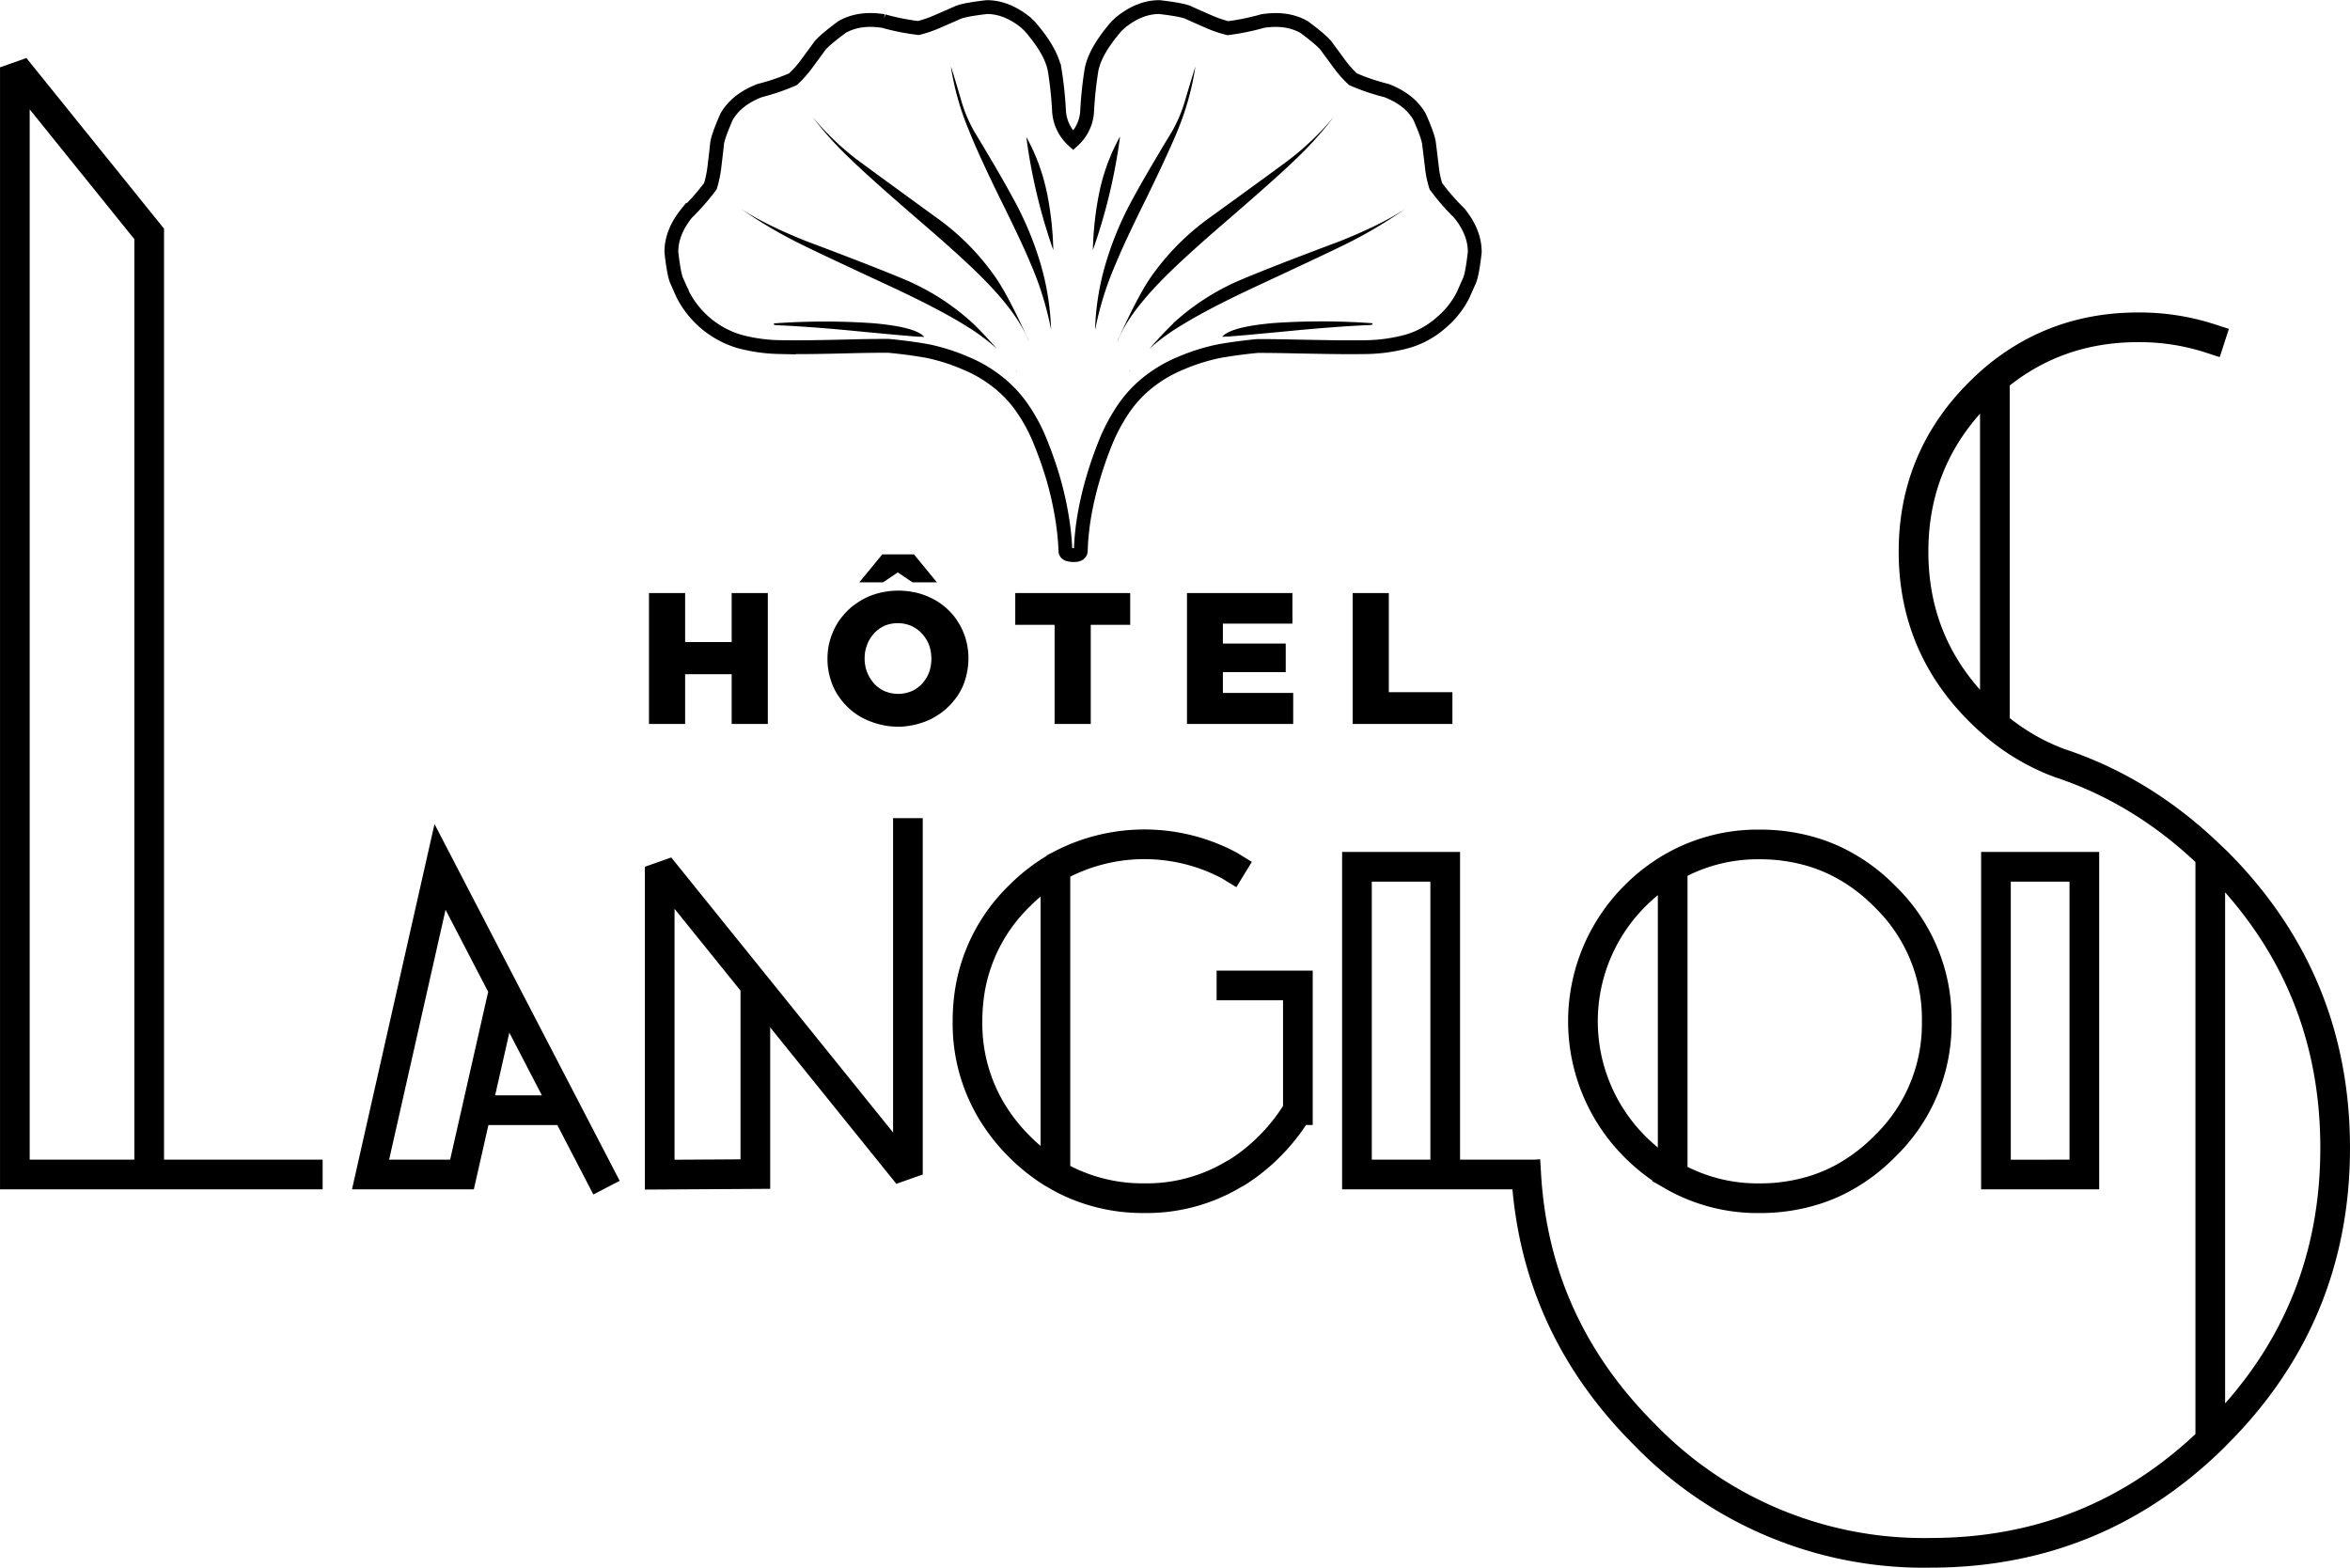 <svg xmlns="http://www.w3.org/2000/svg" viewBox="0 0 780.05 520.37"><g data-name="Calque 2"><g data-name="Calque 1"><g data-name="Layer0 0 FILL"><path d="M227.42,196.85h-12v43.44h12v-16.5h15.45v16.5h12V196.85h-12V213.1H227.42V196.85m90.2,9a19.42,19.42,0,0,0-2.75-3.31,22.88,22.88,0,0,0-3.45-2.75,23.71,23.71,0,0,0-3.94-2,20.34,20.34,0,0,0-4.46-1.29,25.31,25.31,0,0,0-4.85-.46,24.83,24.83,0,0,0-4.84.46,24.56,24.56,0,0,0-4.5,1.29,22.47,22.47,0,0,0-4,2.11,21.65,21.65,0,0,0-3.46,2.75,26.26,26.26,0,0,0-2.79,3.29,22.24,22.24,0,0,0-2.1,3.85,22.56,22.56,0,0,0-1.36,4.25,23.17,23.17,0,0,0-.45,4.55v.16a23.07,23.07,0,0,0,.45,4.54,26,26,0,0,0,1.3,4.25,21,21,0,0,0,2.1,3.8,22.34,22.34,0,0,0,2.81,3.31,22.68,22.68,0,0,0,3.44,2.75,23.48,23.48,0,0,0,4,2,25.78,25.78,0,0,0,4.44,1.31,23.77,23.77,0,0,0,9.7,0,26,26,0,0,0,4.46-1.31,20.3,20.3,0,0,0,4-2.1,19.59,19.59,0,0,0,3.44-2.75,22.49,22.49,0,0,0,2.85-3.34,20.86,20.86,0,0,0,2.11-3.85A23.17,23.17,0,0,0,321,223.1a22.75,22.75,0,0,0,.46-4.56v-.09a23.2,23.2,0,0,0-.46-4.56,21.68,21.68,0,0,0-1.29-4.19,20.23,20.23,0,0,0-2.11-3.85m-24.1,1.89a11.36,11.36,0,0,1,4.5-.89,11,11,0,0,1,4.56.94,10.45,10.45,0,0,1,3.5,2.56,12.1,12.1,0,0,1,2.34,3.75,13.36,13.36,0,0,1,.75,4.44v.16a13.1,13.1,0,0,1-.75,4.44,11.46,11.46,0,0,1-2.25,3.71,10.43,10.43,0,0,1-3.5,2.54,11.59,11.59,0,0,1-9.05,0,10.73,10.73,0,0,1-3.5-2.56,13,13,0,0,1-2.29-3.75,12.63,12.63,0,0,1-.81-4.5v-.09a12.3,12.3,0,0,1,.81-4.46,11.63,11.63,0,0,1,2.25-3.7,10.07,10.07,0,0,1,3.44-2.55m81.65-.35V196.85H337v10.54h13.06v32.9h12v-32.9h13.05M429,207V196.85H394v43.44h35.26V230H405.92v-6.9h20.86v-9.5H405.92V207H429M461,229.74V196.85H449v43.44h33.11V229.74H461M303.37,184h-10.5l-7.64,9.29h7.89L298,190l4.9,3.29H311L303.37,184m86.05-76.6c-1.69,1.56-4.35,4.36-7.94,8.39a70.36,70.36,0,0,1,10.75-7.85q8.89-5.55,26.6-13.75,23.3-10.85,28.95-13.69a153.8,153.8,0,0,0,18.89-11.31Q458.89,74.39,444.92,80,421.82,88.65,411.58,93a78.64,78.64,0,0,0-22.16,14.31m-14.55,15.94v.16l.36-.56a3.33,3.33,0,0,1-.36.4M407,111.6v.14q3-.15,20.2-1.79,16.36-1.61,27.55-2.06l.81-.15v-.45a232,232,0,0,0-33-.05q-13.75,1.22-16.75,4.4v.15c.8,0,1.19-.1,1.19-.19m-69.45,11.69a3.23,3.23,0,0,1-.35-.4c.14.21.26.39.35.56v-.16m26-14.09v.15a103.5,103.5,0,0,1,6.85-21.9q2.85-7,10.29-22,7-14.36,10.11-21.9a91.71,91.71,0,0,0,6-21.5q-.3.84-3.29,10.8A47.06,47.06,0,0,1,389,43.69q-8.61,14.2-12.75,21.85a108.32,108.32,0,0,0-9.15,21.66,86.14,86.14,0,0,0-3.6,22M371,113v.19q3.24-8.39,13.85-19.4,6.9-7.2,22-20.2,16.9-14.6,23.05-20.55a119.44,119.44,0,0,0,12.91-14.35A91.76,91.76,0,0,1,427.92,53q-2.34,1.84-26.05,19a82.42,82.42,0,0,0-20.2,20.46Q377.42,98.8,371,113m-81.11-5.71a232,232,0,0,0-33,.05v.45l.8.15q11.2.45,27.56,2.06,17.25,1.65,20.25,1.79v-.14c0,.09.39.16,1.19.19v-.15q-3-3.19-16.8-4.4M284.48,53a92.41,92.41,0,0,1-14.86-14.31A113.54,113.54,0,0,0,282.52,53q6.15,6,23,20.55,15.15,13,22.06,20.2,10.59,11,13.84,19.4V113Q335,98.79,330.73,92.45A81.28,81.28,0,0,0,310.52,72q-23.64-17.19-26-19m-17,27q-13.93-5.59-21.79-10.85a152.53,152.53,0,0,0,18.94,11.31q5.61,2.85,28.95,13.69,17.72,8.2,26.61,13.75a72.16,72.16,0,0,1,10.69,7.85q-5.4-6-7.94-8.39A78.73,78.73,0,0,0,300.83,93Q290.57,88.65,267.52,80m80-15.95a65.32,65.32,0,0,0-6.85-18.6A186.54,186.54,0,0,0,349.62,83v-.1A105.7,105.7,0,0,0,347.52,64m24.21-18.6A65.63,65.63,0,0,0,364.87,64a107.59,107.59,0,0,0-2.1,18.81V83a186.61,186.61,0,0,0,9-37.51M318.92,32.85q-2.94-10-3.3-10.8a90.78,90.78,0,0,0,6.11,21.5q3,7.55,10,21.9,7.46,15,10.35,22a105.44,105.44,0,0,1,6.8,21.9v-.15a86.55,86.55,0,0,0-3.59-22,109,109,0,0,0-9.16-21.66Q332,57.89,323.42,43.69A47.06,47.06,0,0,1,318.92,32.85Z"/></g><path data-name="Layer0 0 1 STROKES" d="M304.87,9.3a40.57,40.57,0,0,0,6.36-2.2q5.75-2.5,6.85-3c1.53-.61,4.69-1.19,9.5-1.75q6.6,0,13,5.19c.4.41.79.79,1.19,1.15q7.31,8.4,8.35,14.75a125.94,125.94,0,0,1,1.4,13.21,14.35,14.35,0,0,0,4.71,10,14.15,14.15,0,0,0,4.64-10,128.67,128.67,0,0,1,1.4-13.21q1.07-6.34,8.35-14.75c.4-.36.81-.74,1.21-1.15q6.39-5.19,13-5.19,7.25.84,9.5,1.75,1.1.54,6.84,3.05a39.46,39.46,0,0,0,6.41,2.2A77.55,77.55,0,0,0,419.08,7q8.1-1.29,13.84,2,5.86,4.37,7.3,6.25c.5.7,2,2.72,4.45,6.06a36.13,36.13,0,0,0,4.45,5,72,72,0,0,0,11.1,3.75q7.66,2.94,10.95,8.64,3,6.7,3.2,9.16c.11.79.41,3.28.91,7.44a31.88,31.88,0,0,0,1.34,6.5,72.64,72.64,0,0,0,7.75,8.91q5.16,6.35,5.16,12.94c-.54,4.84-1.12,8-1.75,9.5-.24.5-.77,1.71-1.61,3.6l-.09.21-.3.69a28.87,28.87,0,0,1-7.25,9.31,29.25,29.25,0,0,1-11.41,6.34,55.35,55.35,0,0,1-13.25,1.91q-5.94.09-12,0T429.78,115q-6.11-.15-12.31-.16-6.45.6-12.75,1.7a65.46,65.46,0,0,0-12.74,4,44.52,44.52,0,0,0-10.61,6.15,39.71,39.71,0,0,0-8.54,9.15,59.73,59.73,0,0,0-5.71,10.66,129.56,129.56,0,0,0-4.29,12.25A111.33,111.33,0,0,0,360,170.79a85.32,85.32,0,0,0-1.25,12c0,1-.88,1.52-2.54,1.45s-2.56-.41-2.56-1.45a88.43,88.43,0,0,0-1.3-12,108.94,108.94,0,0,0-2.79-12.09,129.68,129.68,0,0,0-4.31-12.25,56,56,0,0,0-5.69-10.66,39.8,39.8,0,0,0-8.56-9.15,44.26,44.26,0,0,0-10.6-6.15,64.36,64.36,0,0,0-12.69-4c-4.21-.73-8.47-1.3-12.81-1.7q-6.19,0-12.3.16t-12.1.25q-6,.09-12,0a54.57,54.57,0,0,1-13.19-1.91,31,31,0,0,1-18.71-15.65,6.37,6.37,0,0,1-.25-.69.85.85,0,0,1-.14-.21c-.84-1.89-1.37-3.1-1.61-3.6-.63-1.5-1.21-4.66-1.75-9.5q0-6.6,5.15-12.94a76.88,76.88,0,0,0,7.81-8.91,37.54,37.54,0,0,0,1.34-6.5c.5-4.16.79-6.65.85-7.44q.25-2.46,3.21-9.16,3.3-5.69,11-8.64a72.2,72.2,0,0,0,11-3.75,35.44,35.44,0,0,0,4.46-5q3.69-5,4.44-6.06,1.5-1.89,7.35-6.25,5.7-3.28,13.81-2A76.55,76.55,0,0,0,304.87,9.3Z" fill="none" stroke="#000" stroke-linecap="square" stroke-miterlimit="3" stroke-width="4.59"/><path data-name="Layer0 0 2 STROKES" d="M506.62,390q3,49.9,39.1,86a128.92,128.92,0,0,0,95.06,39.41q54.19,0,92.89-37.3c.7-.67,1.41-1.37,2.11-2.11q39.35-39.29,39.34-95T735.78,286l-2.11-2q-21.28-20.53-47.3-29.79c-.83-.31-1.66-.59-2.5-.85a71.24,71.24,0,0,1-21.7-12.71c-1.76-1.5-3.48-3.08-5.14-4.75q-21.85-21.84-21.86-52.75T657,130.39c1.66-1.66,3.38-3.25,5.14-4.75q20.25-17,47.55-17a76,76,0,0,1,23.95,3.69M642.87,339a56.44,56.44,0,0,1-17.25,41.5,59.1,59.1,0,0,1-10.75,8.66,53,53,0,0,1-13.59,6.14,60.16,60.16,0,0,1-17.16,2.41,56.75,56.75,0,0,1-28.9-7.46c-.6-.36-1.21-.73-1.85-1.09a61.1,61.1,0,0,1-10.79-8.66,58.81,58.81,0,0,1,0-83,59.21,59.21,0,0,1,12.64-9.75l.2-.1,1.16-.65a56.92,56.92,0,0,1,27.54-6.71,60.51,60.51,0,0,1,17.16,2.4A53.4,53.4,0,0,1,611.72,287a58.49,58.49,0,0,1,13.9,10.5A56.5,56.5,0,0,1,642.87,339Zm19.66,50.85V287.7h29.34V389.84Zm71.14-102.45v187M555.22,290.1v97.74M662.17,128.6V237.7m-560,152.14H4.93V22.35L49.52,77.64v312.2m109.81-21.35h26.5m-33.5,21.35H123l23.06-102.1,53,102.1m209.7-62.75h22.05v41.4a62.7,62.7,0,0,1-9.41,12,60.8,60.8,0,0,1-10.8,8.66l-1.25.69a56.2,56.2,0,0,1-29.5,7.86,57.47,57.47,0,0,1-25.6-5.71c-1.33-.66-2.65-1.38-3.94-2.15-.37-.23-.77-.46-1.21-.69l-.7-.45a61.5,61.5,0,0,1-10.09-8.21,60.81,60.81,0,0,1-9.35-12,56.44,56.44,0,0,1-7.81-29.5,63,63,0,0,1,1.1-11.9,56.51,56.51,0,0,1,16.06-29.64,59.11,59.11,0,0,1,12-9.35l.65-.4q.69-.4,1.35-.75a60,60,0,0,1,55.14,0c.44.23.87.48,1.31.75m97.3,102.14H450.42V287.7h29.3V389.84m-129.39-99.7V385.9M250.73,330v59.7l-31.75.19V287.7l82.39,102.14V276.49" fill="none" stroke="#000" stroke-linecap="square" stroke-miterlimit="3" stroke-width="9.85"/><path data-name="Layer0 1 1 STROKES" d="M153.58,388.84l12.15-53.64" fill="none" stroke="#000" stroke-linecap="square" stroke-miterlimit="3" stroke-width="9.85"/></g></g></svg>